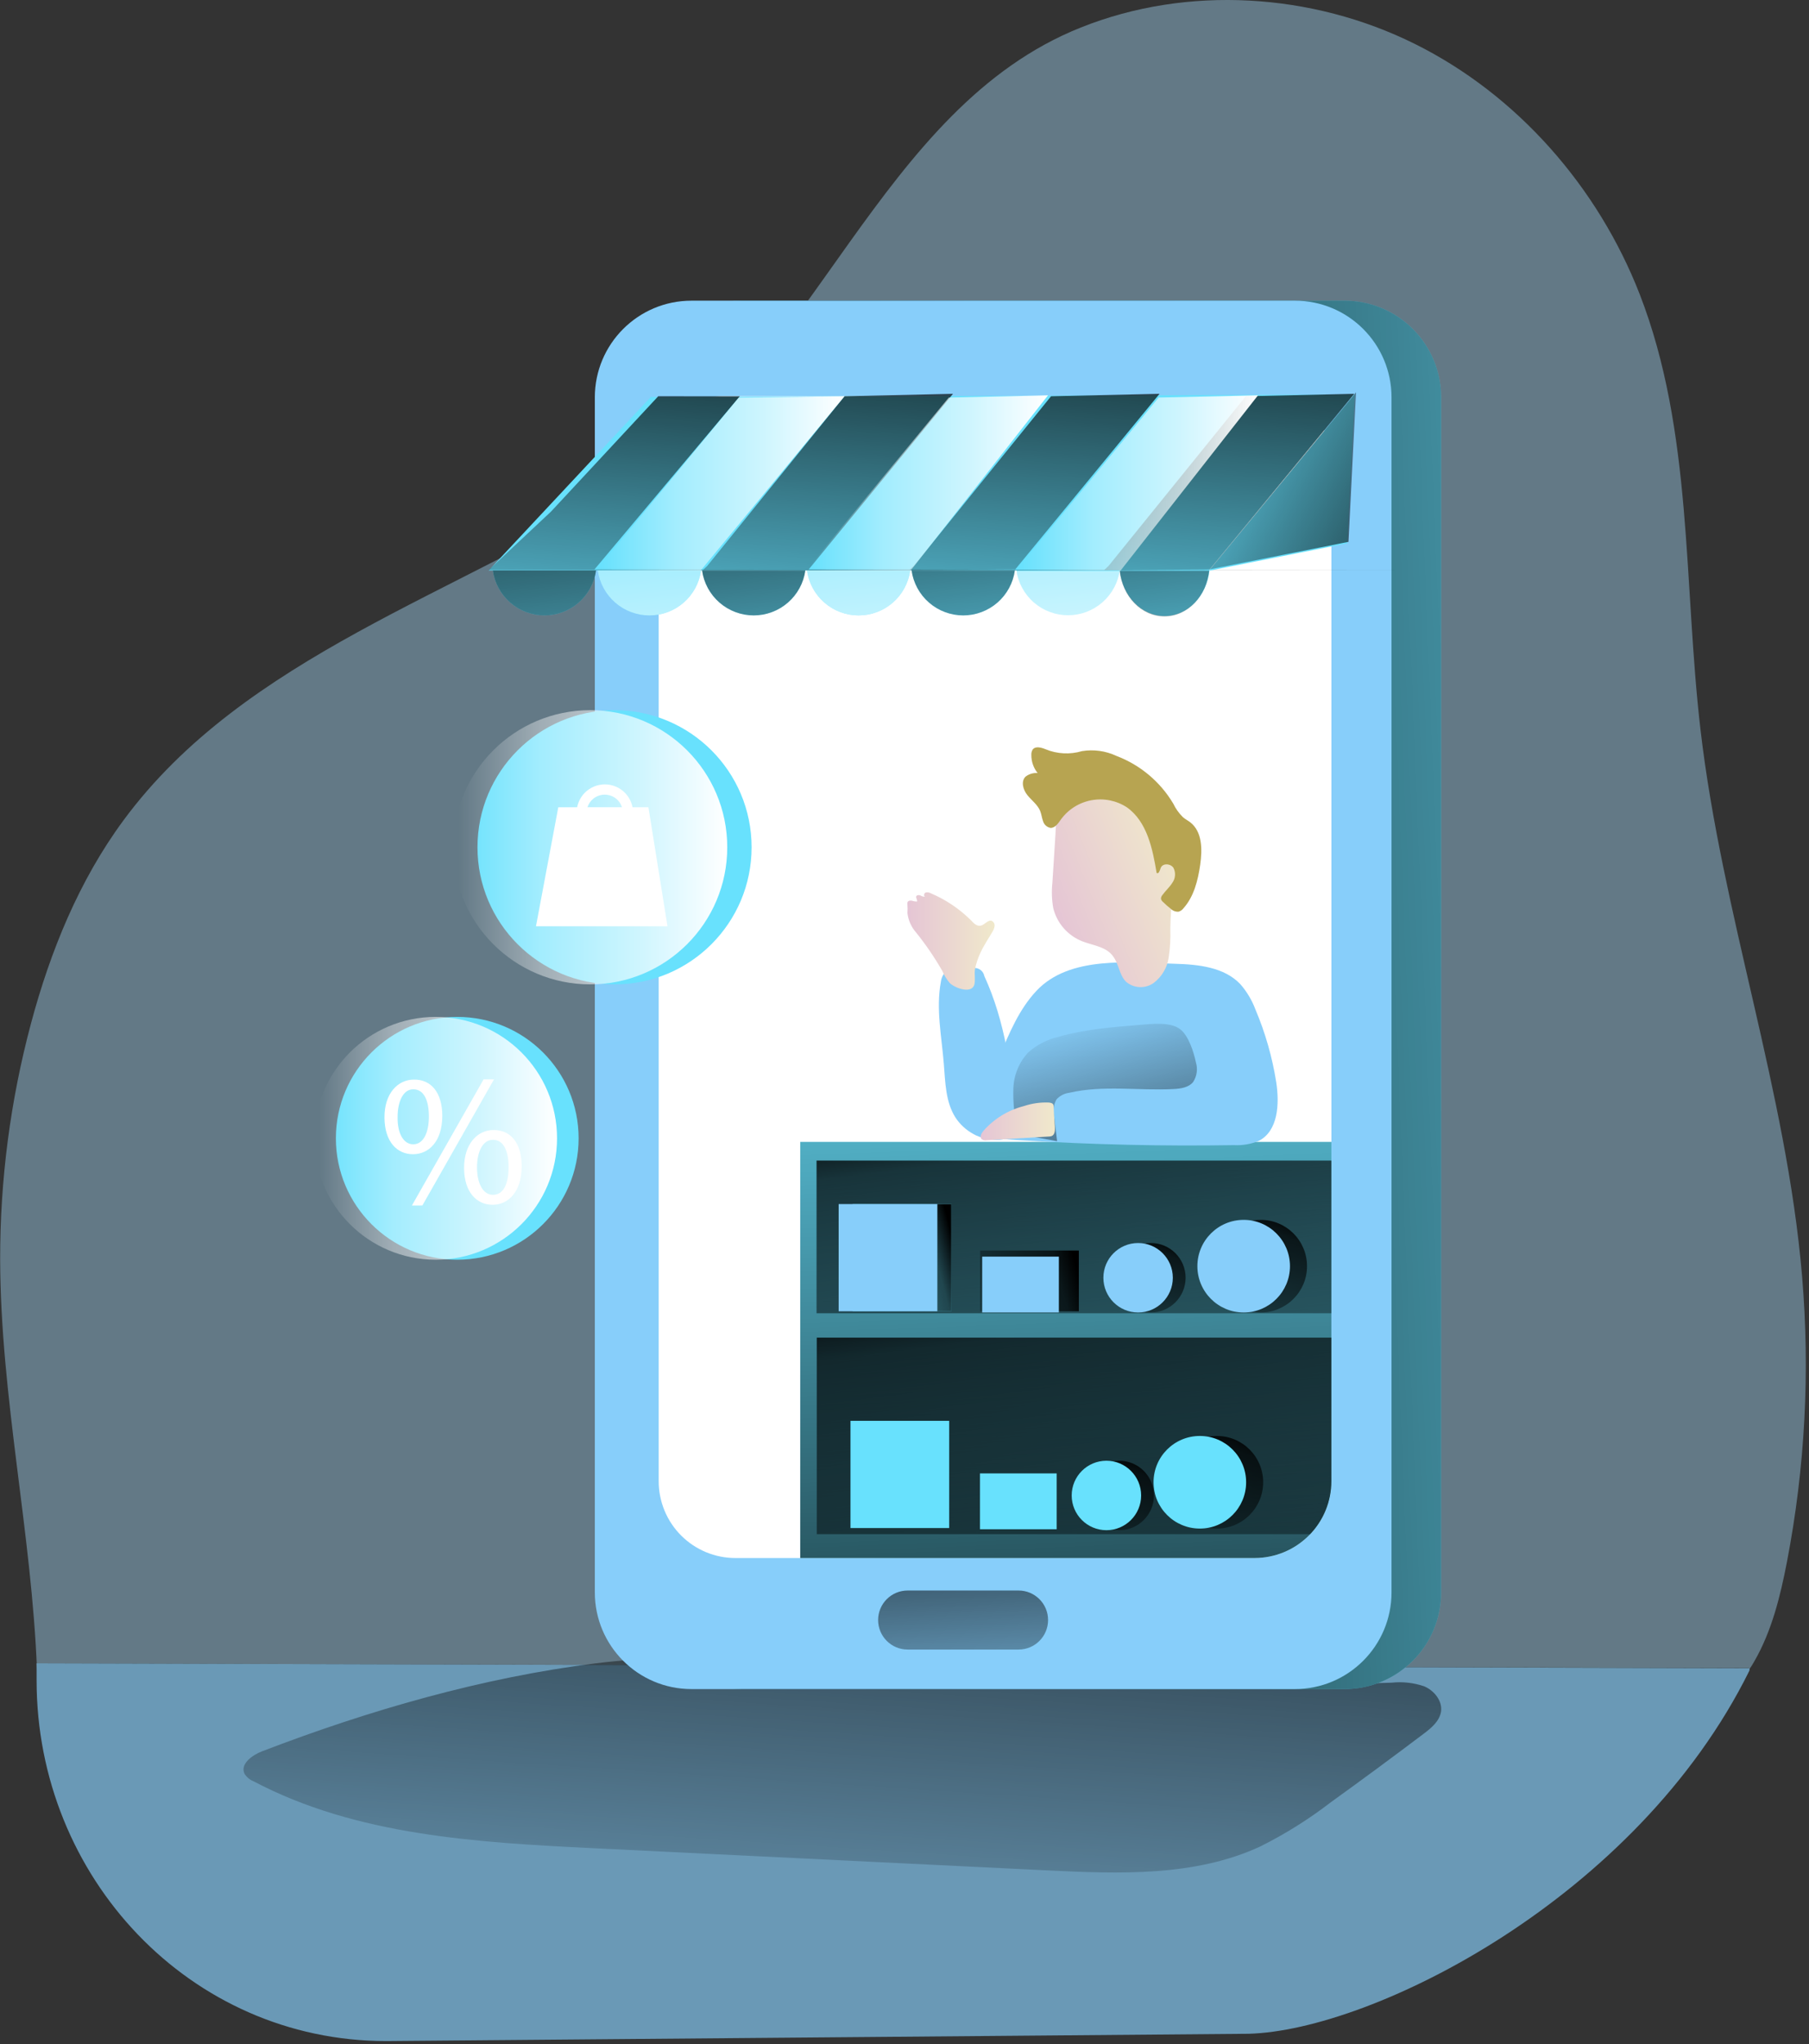 <svg width="347" height="392" viewBox="0 0 347 392" fill="none" xmlns="http://www.w3.org/2000/svg">
<rect x="0" y="0" width="347" height="392" fill="#333333" stroke="none"/>
<g clip-path="url(#clip0_2_113)">
<path opacity="0.41" d="M342.77 299.52C341.5 306.1 339.87 312.73 336.55 318.52C336.24 319.06 335.93 319.59 335.55 320.1V319.87L7.1 318.97V320.39C6.1 294.01 0.1 267.92 0.03 241.51C0.008 226.253 1.992 211.06 5.93 196.32C9.64 182.44 15.15 168.88 23.68 157.32C46.96 125.75 87.89 113.99 121.04 93.03C156.31 70.74 168.58 20.7 207.34 5.27C227.77 -2.89 251.67 -1.37 271.37 8.41C291.07 18.19 306.54 35.91 314.52 56.41C324.74 82.7 322.91 111.86 326.18 139.87C330.3 175.27 342.67 209.27 345.67 244.71C347.223 263.027 346.247 281.47 342.77 299.52Z" fill="#A9DEFF"/>
<path opacity="0.66" d="M335.59 319.91V320.33C313.95 364.15 263.17 389.39 239.5 390.01L74.09 391.41C36.4 391.41 7.02 359.93 7.02 322.24V320.39V318.97L335.59 319.91Z" fill="#87CEFA"/>
<path d="M50.28 335.84C48.34 336.58 45.98 338.33 46.92 340.18C47.337 340.83 47.95 341.33 48.67 341.61C68.43 352.03 91.57 353.33 113.88 354.43L200.88 358.68C214.71 359.35 229.17 359.91 241.73 354.1C246.511 351.715 251.049 348.872 255.28 345.61C261.28 341.29 267.213 336.913 273.08 332.48C274.55 331.38 276.08 330.1 276.41 328.29C276.74 326.21 275.13 324.21 273.19 323.38C271.186 322.696 269.056 322.457 266.95 322.68C247.73 323.347 228.503 323.617 209.27 323.49C197.07 323.42 184.83 323.21 172.72 321.67C153 319.16 134.2 316.47 114.3 318.97C92.48 321.7 70.72 327.99 50.28 335.84Z" fill="url(#paint0_linear_2_113)"/>
<path d="M257.89 57.66H142.15C131.911 57.66 123.61 65.961 123.61 76.2V305.37C123.61 315.609 131.911 323.91 142.15 323.91H257.89C268.129 323.91 276.43 315.609 276.43 305.37V76.2C276.43 65.961 268.129 57.66 257.89 57.66Z" fill="#68E1FD"/>
<path d="M257.89 57.66H142.15C131.911 57.66 123.61 65.961 123.61 76.2V305.37C123.61 315.609 131.911 323.91 142.15 323.91H257.89C268.129 323.91 276.43 315.609 276.43 305.37V76.2C276.43 65.961 268.129 57.66 257.89 57.66Z" fill="url(#paint1_linear_2_113)"/>
<path d="M248.38 57.66H132.64C122.401 57.66 114.1 65.961 114.1 76.2V305.37C114.1 315.609 122.401 323.91 132.64 323.91H248.38C258.619 323.91 266.92 315.609 266.92 305.37V76.2C266.92 65.961 258.619 57.66 248.38 57.66Z" fill="#87CEFA"/>
<path d="M255.39 88.14V284.05C255.39 287.955 253.839 291.7 251.079 294.462C248.319 297.224 244.575 298.777 240.67 298.78H141.07C139.136 298.78 137.221 298.399 135.435 297.659C133.648 296.918 132.025 295.833 130.658 294.465C129.291 293.097 128.207 291.473 127.468 289.686C126.728 287.899 126.349 285.984 126.35 284.05V88.14C126.349 86.547 126.661 84.969 127.27 83.497C127.878 82.025 128.77 80.687 129.896 79.56C131.021 78.433 132.358 77.538 133.829 76.927C135.3 76.316 136.877 76.001 138.47 76H243.25C246.469 76.003 249.555 77.282 251.831 79.559C254.107 81.835 255.387 84.921 255.39 88.14Z" fill="white"/>
<path d="M255.39 218.98V284.05C255.39 287.955 253.839 291.7 251.079 294.462C248.319 297.224 244.575 298.777 240.67 298.78H153.5V218.98H255.39Z" fill="#68E1FD"/>
<path d="M255.38 218.98V284.05C255.377 287.952 253.827 291.694 251.07 294.456C248.312 297.217 244.572 298.772 240.67 298.78H153.5V218.98H255.38Z" fill="url(#paint2_linear_2_113)"/>
<path d="M255.38 256.51V284.05C255.386 287.83 253.931 291.467 251.32 294.2H156.67V256.51H255.38Z" fill="url(#paint3_linear_2_113)"/>
<path d="M124.84 76.13L93.73 109.4H231.86L259.58 75.66L124.84 76.13Z" fill="#68E1FD"/>
<path d="M141.9 76L114.03 109.2L232.11 109.32H93.73L94.57 108.53L105.7 98.1L126.26 75.99L141.9 76Z" fill="url(#paint4_linear_2_113)"/>
<path d="M182.8 75.52L155.12 109.2L273.2 109.32H134.82L135.66 108.53L161.99 75.99L182.8 75.52Z" fill="url(#paint5_linear_2_113)"/>
<path d="M222.42 75.52L194.74 109.2L174.44 109.32L175.28 108.53L201.61 75.99L222.42 75.52Z" fill="url(#paint6_linear_2_113)"/>
<path d="M259.78 75.52L232.1 109.2L211.8 109.32L212.64 108.53L238.97 75.99L259.78 75.52Z" fill="url(#paint7_linear_2_113)"/>
<path d="M154.79 109.39H174.6C174.268 111.781 173.082 113.971 171.262 115.556C169.441 117.142 167.109 118.015 164.695 118.015C162.281 118.015 159.949 117.142 158.128 115.556C156.308 113.971 155.122 111.781 154.79 109.39Z" fill="#68E1FD"/>
<path d="M134.67 109.39H154.48C154.148 111.781 152.962 113.971 151.142 115.556C149.321 117.142 146.989 118.015 144.575 118.015C142.161 118.015 139.829 117.142 138.008 115.556C136.188 113.971 135.002 111.781 134.67 109.39Z" fill="#68E1FD"/>
<path d="M214.79 109.27C214.48 111.67 213.309 113.877 211.495 115.48C209.682 117.083 207.349 117.974 204.928 117.987C202.508 118.001 200.164 117.136 198.333 115.553C196.502 113.97 195.307 111.777 194.97 109.38H214.67L214.79 109.27Z" fill="#68E1FD"/>
<path d="M232.01 109.27C231.53 114.27 227.85 118.14 223.39 118.14C218.93 118.14 215.3 114.31 214.78 109.38H231.94L232.01 109.27Z" fill="#68E1FD"/>
<path d="M114.67 109.39H134.48C134.148 111.781 132.962 113.971 131.142 115.556C129.321 117.142 126.989 118.015 124.575 118.015C122.161 118.015 119.829 117.142 118.008 115.556C116.188 113.971 115.002 111.781 114.67 109.39Z" fill="#68E1FD"/>
<path d="M174.88 109.39H194.67C194.338 111.781 193.152 113.971 191.332 115.556C189.511 117.142 187.179 118.015 184.765 118.015C182.351 118.015 180.019 117.142 178.198 115.556C176.378 113.971 175.192 111.781 174.86 109.39H174.88Z" fill="#68E1FD"/>
<path d="M94.53 109.39H114.34C114.008 111.781 112.822 113.971 111.002 115.556C109.181 117.142 106.849 118.015 104.435 118.015C102.021 118.015 99.689 117.142 97.868 115.556C96.048 113.971 94.862 111.781 94.53 109.39Z" fill="#68E1FD"/>
<path d="M154.79 109.39H174.6C174.268 111.781 173.082 113.971 171.262 115.556C169.441 117.142 167.109 118.015 164.695 118.015C162.281 118.015 159.949 117.142 158.128 115.556C156.308 113.971 155.122 111.781 154.79 109.39Z" fill="url(#paint8_linear_2_113)"/>
<path d="M134.67 109.39H154.48C154.148 111.781 152.962 113.971 151.142 115.556C149.321 117.142 146.989 118.015 144.575 118.015C142.161 118.015 139.829 117.142 138.008 115.556C136.188 113.971 135.002 111.781 134.67 109.39Z" fill="url(#paint9_linear_2_113)"/>
<path d="M214.78 109.39C214.47 111.79 213.299 113.997 211.485 115.6C209.672 117.203 207.339 118.094 204.918 118.107C202.498 118.121 200.154 117.256 198.323 115.673C196.492 114.09 195.297 111.897 194.96 109.5H214.67L214.78 109.39Z" fill="url(#paint10_linear_2_113)"/>
<path d="M231.95 109.33C231.48 114.33 227.81 118.21 223.36 118.21C218.91 118.21 215.3 114.37 214.78 109.45H231.88L231.95 109.33Z" fill="url(#paint11_linear_2_113)"/>
<path d="M114.67 109.39H134.48C134.148 111.781 132.962 113.971 131.142 115.556C129.321 117.142 126.989 118.015 124.575 118.015C122.161 118.015 119.829 117.142 118.008 115.556C116.188 113.971 115.002 111.781 114.67 109.39Z" fill="url(#paint12_linear_2_113)"/>
<path d="M174.88 109.39H194.67C194.338 111.781 193.152 113.971 191.332 115.556C189.511 117.142 187.179 118.015 184.765 118.015C182.351 118.015 180.019 117.142 178.198 115.556C176.378 113.971 175.192 111.781 174.86 109.39H174.88Z" fill="url(#paint13_linear_2_113)"/>
<path d="M94.53 109.39H114.34C114.008 111.781 112.822 113.971 111.002 115.556C109.181 117.142 106.849 118.015 104.435 118.015C102.021 118.015 99.689 117.142 97.868 115.556C96.048 113.971 94.862 111.781 94.53 109.39Z" fill="url(#paint14_linear_2_113)"/>
<path d="M114.33 109.39L141.71 76.24L161.99 75.99L134.42 109.39H114.33Z" fill="url(#paint15_linear_2_113)"/>
<path d="M154.61 109.39L181.99 76.24L201.03 75.81L174.7 109.39H154.61Z" fill="url(#paint16_linear_2_113)"/>
<path d="M194.89 109.39L222.26 76.24L241.31 75.81L214.97 109.39H194.89Z" fill="url(#paint17_linear_2_113)"/>
<path d="M231.88 109.45L258.44 104.19L259.88 75.52L231.88 109.45Z" fill="#68E1FD"/>
<path d="M232.1 109.17L258.66 103.91L260.11 75.24L232.1 109.17Z" fill="url(#paint18_linear_2_113)"/>
<path d="M195.38 305.01H174.1C170.974 305.01 168.44 307.544 168.44 310.67C168.44 313.796 170.974 316.33 174.1 316.33H195.38C198.506 316.33 201.04 313.796 201.04 310.67C201.04 307.544 198.506 305.01 195.38 305.01Z" fill="url(#paint19_linear_2_113)"/>
<path d="M117.88 188.77C132.4 188.77 144.17 177 144.17 162.48C144.17 147.96 132.4 136.19 117.88 136.19C103.36 136.19 91.59 147.96 91.59 162.48C91.59 177 103.36 188.77 117.88 188.77Z" fill="#68E1FD"/>
<path d="M113.21 188.77C127.73 188.77 139.5 177 139.5 162.48C139.5 147.96 127.73 136.19 113.21 136.19C98.69 136.19 86.92 147.96 86.92 162.48C86.92 177 98.69 188.77 113.21 188.77Z" fill="url(#paint20_linear_2_113)"/>
<path d="M87.71 241.57C100.567 241.57 110.99 231.147 110.99 218.29C110.99 205.433 100.567 195.01 87.71 195.01C74.853 195.01 64.43 205.433 64.43 218.29C64.43 231.147 74.853 241.57 87.71 241.57Z" fill="#68E1FD"/>
<path d="M83.57 241.57C96.427 241.57 106.85 231.147 106.85 218.29C106.85 205.433 96.427 195.01 83.57 195.01C70.713 195.01 60.29 205.433 60.29 218.29C60.29 231.147 70.713 241.57 83.57 241.57Z" fill="url(#paint21_linear_2_113)"/>
<path d="M198.76 190.06C195.5 193.56 193.61 198.06 191.76 202.5L186.55 215.12C186.382 215.408 186.279 215.729 186.25 216.061C186.221 216.393 186.265 216.727 186.38 217.04C186.578 217.291 186.828 217.495 187.113 217.638C187.398 217.782 187.711 217.861 188.03 217.87C190.682 218.271 193.352 218.538 196.03 218.67C209.557 219.51 223.107 219.82 236.68 219.6C238.307 219.686 239.933 219.409 241.44 218.79C245.18 216.9 245.44 211.7 244.81 207.57C244.055 202.757 242.711 198.055 240.81 193.57C240.143 191.792 239.16 190.149 237.91 188.72C234.81 185.47 229.91 184.95 225.4 184.82C216.84 184.61 205.18 183.15 198.76 190.06Z" fill="#87CEFA"/>
<path d="M188.81 187.17C188.725 186.712 188.474 186.301 188.105 186.017C187.736 185.733 187.275 185.595 186.81 185.63C185.632 185.578 184.451 185.622 183.28 185.76C182.527 185.781 181.802 186.052 181.22 186.53C180.799 187.04 180.538 187.662 180.47 188.32C179.52 193.47 180.62 198.75 181.04 203.97C181.33 207.53 181.36 211.31 183.28 214.31C184.148 215.637 185.335 216.725 186.733 217.475C188.131 218.224 189.694 218.611 191.28 218.6C192.62 218.6 194.14 218.11 194.65 216.88C194.857 216.259 194.915 215.598 194.82 214.95C194.13 205.58 192.78 195.79 188.81 187.17Z" fill="#87CEFA"/>
<path d="M188.13 182.58C188.76 181.22 189.62 179.98 190.37 178.68C190.583 178.354 190.723 177.985 190.78 177.6C190.804 177.4 190.767 177.198 190.674 177.02C190.582 176.841 190.437 176.695 190.26 176.6C189.51 176.31 188.91 177.35 188.13 177.51C187.35 177.67 186.79 177.05 186.28 176.51C184.056 174.296 181.429 172.527 178.54 171.3C178.391 171.211 178.226 171.152 178.054 171.128C177.882 171.104 177.708 171.115 177.54 171.16C177.23 171.3 177.14 171.85 177.46 171.95C177.151 171.974 176.842 171.897 176.58 171.73C176.3 171.61 175.89 171.6 175.76 171.88C175.63 172.16 176.01 172.57 175.91 172.88C175.57 172.888 175.231 172.834 174.91 172.72C174.57 172.66 174.12 172.72 174.06 173.11C174.034 173.239 174.034 173.371 174.06 173.5C174.105 174.022 174.105 174.548 174.06 175.07C174.217 176.465 174.8 177.778 175.73 178.83C177.584 181.136 179.256 183.584 180.73 186.15C181.084 186.988 181.559 187.77 182.14 188.47C182.96 189.35 186 190.6 186.8 189.07C187.18 188.35 186.87 186.77 187.01 185.93C187.235 184.769 187.611 183.643 188.13 182.58Z" fill="url(#paint22_linear_2_113)"/>
<path d="M229.39 203.7C229.586 204.334 229.64 205.002 229.548 205.659C229.457 206.316 229.222 206.944 228.86 207.5C227.99 208.56 226.47 208.77 225.1 208.84C218.43 209.19 211.62 208.04 205.1 209.56C204.163 209.679 203.299 210.125 202.66 210.82C202.102 211.807 201.942 212.969 202.21 214.07L202.77 218.84L196.27 217.66C196.026 217.627 195.792 217.546 195.58 217.42C195.272 217.122 195.09 216.718 195.07 216.29C194.537 213.803 194.306 211.262 194.38 208.72C194.467 206.156 195.475 203.71 197.22 201.83C198.873 200.362 200.867 199.331 203.02 198.83C208.02 197.39 213.28 196.97 218.49 196.55C220.74 196.37 224.49 195.87 226.42 197.4C228.03 198.7 228.99 201.79 229.39 203.7Z" fill="url(#paint23_linear_2_113)"/>
<path d="M201.87 169.27C201.691 170.903 201.748 172.553 202.04 174.17C202.393 175.589 203.078 176.903 204.04 178.003C205.002 179.104 206.212 179.96 207.57 180.5C209.57 181.29 211.94 181.5 213.31 183.13C214.68 184.76 214.61 186.93 216.02 188.29C216.752 188.902 217.666 189.255 218.619 189.293C219.573 189.331 220.512 189.052 221.29 188.5C222.826 187.34 223.855 185.631 224.16 183.73C224.445 181.848 224.556 179.943 224.49 178.04C224.52 175.502 224.73 172.969 225.12 170.46C225.46 168.715 225.67 166.946 225.75 165.17C225.733 163.115 225.337 161.081 224.58 159.17C222.89 154.72 219.41 150.71 214.8 149.53C212.692 149.009 210.474 149.175 208.467 150.002C206.459 150.829 204.769 152.275 203.64 154.13C202.48 156 202.59 157.9 202.45 160.13C202.263 163.163 202.07 166.21 201.87 169.27Z" fill="url(#paint24_linear_2_113)"/>
<path d="M200.56 143.68C199.73 143.34 198.61 143.03 198.08 143.75C197.898 144.051 197.811 144.399 197.83 144.75C197.814 146.017 198.239 147.25 199.03 148.24C198.202 148.181 197.38 148.426 196.72 148.93C195.79 149.85 196.25 151.47 197.07 152.48C197.89 153.49 199.02 154.31 199.51 155.48C199.77 156.11 199.83 156.81 200.08 157.48C200.176 157.809 200.363 158.103 200.62 158.33C200.876 158.556 201.192 158.706 201.53 158.76C202.43 158.76 203 157.86 203.53 157.11C204.944 155.187 207.04 153.878 209.389 153.452C211.738 153.026 214.161 153.515 216.16 154.82C220.02 157.56 221.09 162.73 221.86 167.4C222.25 167.68 222.48 166.93 222.63 166.48C222.97 165.48 224.53 165.57 225.09 166.42C225.323 166.874 225.426 167.383 225.387 167.891C225.348 168.399 225.169 168.887 224.87 169.3C224.33 170.16 223.54 170.84 222.95 171.67C222.777 171.865 222.688 172.12 222.7 172.38C222.752 172.597 222.875 172.791 223.05 172.93C223.528 173.408 224.036 173.855 224.57 174.27C224.765 174.466 225 174.617 225.259 174.714C225.518 174.81 225.794 174.85 226.07 174.83C226.446 174.722 226.776 174.494 227.01 174.18C229.01 171.94 229.79 168.83 230.22 165.84C230.65 162.85 230.62 159.48 228.3 157.68C227.84 157.33 227.3 157.07 226.88 156.68C226.131 155.938 225.515 155.072 225.06 154.12C222.564 149.921 218.718 146.692 214.15 144.96C212.093 143.995 209.792 143.674 207.55 144.04C205.248 144.727 202.779 144.6 200.56 143.68Z" fill="#B7A451"/>
<path d="M188.57 216.94C188.22 217.38 187.9 218.05 188.29 218.45C188.426 218.547 188.581 218.615 188.744 218.651C188.907 218.687 189.076 218.69 189.24 218.66L201.18 217.95C201.375 217.952 201.568 217.918 201.75 217.85C202.35 217.58 202.39 216.77 202.35 216.11L202.14 213.03C202.07 211.92 202.3 211.58 201.22 211.43C199.596 211.358 197.972 211.585 196.43 212.1C193.377 212.872 190.634 214.561 188.57 216.94Z" fill="url(#paint25_linear_2_113)"/>
<path d="M255.38 222.56H156.63V251.84H255.38V222.56Z" fill="url(#paint26_linear_2_113)"/>
<path d="M128.04 177.63H102.81L107.09 154.81H124.38L128.04 177.63Z" fill="white"/>
<path d="M121.43 156.83H110.61V155.83C110.61 154.395 111.18 153.019 112.195 152.005C113.209 150.99 114.585 150.42 116.02 150.42C117.455 150.42 118.831 150.99 119.845 152.005C120.86 153.019 121.43 154.395 121.43 155.83V156.83ZM112.67 154.88H119.33C119.119 154.16 118.681 153.528 118.08 153.078C117.48 152.629 116.75 152.386 116 152.386C115.25 152.386 114.52 152.629 113.92 153.078C113.319 153.528 112.881 154.16 112.67 154.88Z" fill="white"/>
<path d="M182.49 230.9H163.56V251.46H182.49V230.9Z" fill="#68E1FD"/>
<path d="M182.49 230.9H163.56V251.46H182.49V230.9Z" fill="url(#paint27_linear_2_113)"/>
<path d="M206.94 239.81H188.01V251.46H206.94V239.81Z" fill="url(#paint28_linear_2_113)"/>
<path d="M179.8 230.9H160.87V251.46H179.8V230.9Z" fill="#87CEFA"/>
<path d="M203.11 240.98H188.4V251.69H203.11V240.98Z" fill="#87CEFA"/>
<path d="M182.07 272.47H163.14V293.03H182.07V272.47Z" fill="#68E1FD"/>
<path d="M202.69 282.55H187.98V293.26H202.69V282.55Z" fill="#68E1FD"/>
<path d="M220.76 251.69C224.438 251.69 227.42 248.708 227.42 245.03C227.42 241.352 224.438 238.37 220.76 238.37C217.082 238.37 214.1 241.352 214.1 245.03C214.1 248.708 217.082 251.69 220.76 251.69Z" fill="url(#paint29_linear_2_113)"/>
<path d="M218.31 251.69C221.988 251.69 224.97 248.708 224.97 245.03C224.97 241.352 221.988 238.37 218.31 238.37C214.632 238.37 211.65 241.352 211.65 245.03C211.65 248.708 214.632 251.69 218.31 251.69Z" fill="#87CEFA"/>
<path d="M214.69 293.44C218.368 293.44 221.35 290.458 221.35 286.78C221.35 283.102 218.368 280.12 214.69 280.12C211.012 280.12 208.03 283.102 208.03 286.78C208.03 290.458 211.012 293.44 214.69 293.44Z" fill="url(#paint30_linear_2_113)"/>
<path d="M212.23 293.44C215.908 293.44 218.89 290.458 218.89 286.78C218.89 283.102 215.908 280.12 212.23 280.12C208.552 280.12 205.57 283.102 205.57 286.78C205.57 290.458 208.552 293.44 212.23 293.44Z" fill="#68E1FD"/>
<path d="M241.83 251.69C246.734 251.69 250.71 247.714 250.71 242.81C250.71 237.906 246.734 233.93 241.83 233.93C236.926 233.93 232.95 237.906 232.95 242.81C232.95 247.714 236.926 251.69 241.83 251.69Z" fill="url(#paint31_linear_2_113)"/>
<path d="M238.56 251.69C243.464 251.69 247.44 247.714 247.44 242.81C247.44 237.906 243.464 233.93 238.56 233.93C233.656 233.93 229.68 237.906 229.68 242.81C229.68 247.714 233.656 251.69 238.56 251.69Z" fill="#87CEFA"/>
<path d="M233.42 293.13C238.324 293.13 242.3 289.154 242.3 284.25C242.3 279.346 238.324 275.37 233.42 275.37C228.516 275.37 224.54 279.346 224.54 284.25C224.54 289.154 228.516 293.13 233.42 293.13Z" fill="url(#paint32_linear_2_113)"/>
<path d="M230.15 293.13C235.054 293.13 239.03 289.154 239.03 284.25C239.03 279.346 235.054 275.37 230.15 275.37C225.246 275.37 221.27 279.346 221.27 284.25C221.27 289.154 225.246 293.13 230.15 293.13Z" fill="#68E1FD"/>
<path d="M84.84 213.96C84.84 218.9 82.25 221.34 79.22 221.34C76.19 221.34 73.79 219 73.75 214.34C73.71 209.68 76.31 207.03 79.4 207.03C82.67 206.98 84.84 209.5 84.84 213.96ZM76.27 214.18C76.2 217.18 77.32 219.44 79.27 219.44C81.22 219.44 82.27 217.2 82.27 214.11C82.27 211.26 81.44 208.89 79.27 208.89C77.32 208.89 76.27 211.27 76.27 214.18ZM79.01 231.18L92.76 206.99H94.76L81.02 231.17L79.01 231.18ZM100.07 223.66C100.07 228.59 97.47 231.04 94.49 231.04C91.51 231.04 89.05 228.7 89.02 224.04C88.99 219.38 91.57 216.7 94.67 216.7C97.94 216.67 100.07 219.18 100.07 223.65V223.66ZM91.5 223.87C91.5 226.87 92.62 229.13 94.56 229.13C96.65 229.13 97.56 226.9 97.56 223.8C97.56 220.96 96.73 218.58 94.56 218.58C92.58 218.57 91.5 220.91 91.5 223.86V223.87Z" fill="white"/>
</g>
<defs>
<linearGradient id="paint0_linear_2_113" x1="166.01" y1="266.37" x2="158.3" y2="382.73" gradientUnits="userSpaceOnUse">
<stop offset="0.01"/>
<stop offset="0.13" stop-opacity="0.69"/>
<stop offset="1" stop-opacity="0"/>
</linearGradient>
<linearGradient id="paint1_linear_2_113" x1="163.84" y1="192.26" x2="390.02" y2="183.09" gradientUnits="userSpaceOnUse">
<stop offset="0.01"/>
<stop offset="0.13" stop-opacity="0.69"/>
<stop offset="1" stop-opacity="0"/>
</linearGradient>
<linearGradient id="paint2_linear_2_113" x1="207.29" y1="336.82" x2="201.18" y2="169.74" gradientUnits="userSpaceOnUse">
<stop offset="0.01"/>
<stop offset="0.13" stop-opacity="0.69"/>
<stop offset="1" stop-opacity="0"/>
</linearGradient>
<linearGradient id="paint3_linear_2_113" x1="201.67" y1="240.43" x2="215.88" y2="354.83" gradientUnits="userSpaceOnUse">
<stop offset="0.01"/>
<stop offset="0.13" stop-opacity="0.69"/>
<stop offset="1" stop-opacity="0"/>
</linearGradient>
<linearGradient id="paint4_linear_2_113" x1="166.19" y1="67.55" x2="160.46" y2="140.7" gradientUnits="userSpaceOnUse">
<stop offset="0.01"/>
<stop offset="0.13" stop-opacity="0.69"/>
<stop offset="1" stop-opacity="0"/>
</linearGradient>
<linearGradient id="paint5_linear_2_113" x1="207.33" y1="66.96" x2="201.52" y2="141.02" gradientUnits="userSpaceOnUse">
<stop offset="0.01"/>
<stop offset="0.13" stop-opacity="0.69"/>
<stop offset="1" stop-opacity="0"/>
</linearGradient>
<linearGradient id="paint6_linear_2_113" x1="200.71" y1="63.34" x2="194.91" y2="137.4" gradientUnits="userSpaceOnUse">
<stop offset="0.01"/>
<stop offset="0.13" stop-opacity="0.69"/>
<stop offset="1" stop-opacity="0"/>
</linearGradient>
<linearGradient id="paint7_linear_2_113" x1="238.07" y1="63.34" x2="232.26" y2="137.4" gradientUnits="userSpaceOnUse">
<stop offset="0.01"/>
<stop offset="0.13" stop-opacity="0.69"/>
<stop offset="1" stop-opacity="0"/>
</linearGradient>
<linearGradient id="paint8_linear_2_113" x1="161.62" y1="81.09" x2="168.89" y2="147.97" gradientUnits="userSpaceOnUse">
<stop offset="0.02" stop-color="white" stop-opacity="0"/>
<stop offset="0.32" stop-color="white" stop-opacity="0.39"/>
<stop offset="0.68" stop-color="white" stop-opacity="0.68"/>
<stop offset="1" stop-color="white"/>
</linearGradient>
<linearGradient id="paint9_linear_2_113" x1="141.77" y1="83.25" x2="149.04" y2="150.13" gradientUnits="userSpaceOnUse">
<stop offset="0.01"/>
<stop offset="0.13" stop-opacity="0.69"/>
<stop offset="1" stop-opacity="0"/>
</linearGradient>
<linearGradient id="paint10_linear_2_113" x1="201.33" y1="76.88" x2="208.6" y2="143.77" gradientUnits="userSpaceOnUse">
<stop offset="0.02" stop-color="white" stop-opacity="0"/>
<stop offset="0.32" stop-color="white" stop-opacity="0.39"/>
<stop offset="0.68" stop-color="white" stop-opacity="0.68"/>
<stop offset="1" stop-color="white"/>
</linearGradient>
<linearGradient id="paint11_linear_2_113" x1="219.9" y1="77.47" x2="227.05" y2="143.29" gradientUnits="userSpaceOnUse">
<stop offset="0.01"/>
<stop offset="0.13" stop-opacity="0.69"/>
<stop offset="1" stop-opacity="0"/>
</linearGradient>
<linearGradient id="paint12_linear_2_113" x1="121.91" y1="85.4" x2="129.18" y2="152.29" gradientUnits="userSpaceOnUse">
<stop offset="0.02" stop-color="white" stop-opacity="0"/>
<stop offset="0.32" stop-color="white" stop-opacity="0.39"/>
<stop offset="0.68" stop-color="white" stop-opacity="0.68"/>
<stop offset="1" stop-color="white"/>
</linearGradient>
<linearGradient id="paint13_linear_2_113" x1="181.48" y1="78.93" x2="188.75" y2="145.81" gradientUnits="userSpaceOnUse">
<stop offset="0.01"/>
<stop offset="0.13" stop-opacity="0.69"/>
<stop offset="1" stop-opacity="0"/>
</linearGradient>
<linearGradient id="paint14_linear_2_113" x1="102.06" y1="87.56" x2="109.33" y2="154.45" gradientUnits="userSpaceOnUse">
<stop offset="0.01"/>
<stop offset="0.13" stop-opacity="0.69"/>
<stop offset="1" stop-opacity="0"/>
</linearGradient>
<linearGradient id="paint15_linear_2_113" x1="114.33" y1="92.69" x2="161.99" y2="92.69" gradientUnits="userSpaceOnUse">
<stop offset="0.02" stop-color="white" stop-opacity="0"/>
<stop offset="0.32" stop-color="white" stop-opacity="0.39"/>
<stop offset="0.68" stop-color="white" stop-opacity="0.68"/>
<stop offset="1" stop-color="white"/>
</linearGradient>
<linearGradient id="paint16_linear_2_113" x1="154.61" y1="92.6" x2="201.03" y2="92.6" gradientUnits="userSpaceOnUse">
<stop offset="0.02" stop-color="white" stop-opacity="0"/>
<stop offset="0.32" stop-color="white" stop-opacity="0.39"/>
<stop offset="0.68" stop-color="white" stop-opacity="0.68"/>
<stop offset="1" stop-color="white"/>
</linearGradient>
<linearGradient id="paint17_linear_2_113" x1="194.89" y1="92.6" x2="241.31" y2="92.6" gradientUnits="userSpaceOnUse">
<stop offset="0.02" stop-color="white" stop-opacity="0"/>
<stop offset="0.32" stop-color="white" stop-opacity="0.39"/>
<stop offset="0.68" stop-color="white" stop-opacity="0.68"/>
<stop offset="1" stop-color="white"/>
</linearGradient>
<linearGradient id="paint18_linear_2_113" x1="275.79" y1="106.73" x2="223.04" y2="80.92" gradientUnits="userSpaceOnUse">
<stop offset="0.01"/>
<stop offset="0.13" stop-opacity="0.69"/>
<stop offset="1" stop-opacity="0"/>
</linearGradient>
<linearGradient id="paint19_linear_2_113" x1="183.28" y1="286.3" x2="186.45" y2="339.28" gradientUnits="userSpaceOnUse">
<stop offset="0.01"/>
<stop offset="0.13" stop-opacity="0.69"/>
<stop offset="1" stop-opacity="0"/>
</linearGradient>
<linearGradient id="paint20_linear_2_113" x1="86.92" y1="162.48" x2="139.49" y2="162.48" gradientUnits="userSpaceOnUse">
<stop offset="0.02" stop-color="white" stop-opacity="0"/>
<stop offset="0.32" stop-color="white" stop-opacity="0.39"/>
<stop offset="0.68" stop-color="white" stop-opacity="0.68"/>
<stop offset="1" stop-color="white"/>
</linearGradient>
<linearGradient id="paint21_linear_2_113" x1="60.29" y1="218.29" x2="106.85" y2="218.29" gradientUnits="userSpaceOnUse">
<stop offset="0.02" stop-color="white" stop-opacity="0"/>
<stop offset="0.32" stop-color="white" stop-opacity="0.39"/>
<stop offset="0.68" stop-color="white" stop-opacity="0.68"/>
<stop offset="1" stop-color="white"/>
</linearGradient>
<linearGradient id="paint22_linear_2_113" x1="174.04" y1="180.53" x2="190.78" y2="180.53" gradientUnits="userSpaceOnUse">
<stop stop-color="#E5C5D5"/>
<stop offset="0.42" stop-color="#EAD4D1"/>
<stop offset="1" stop-color="#F0E9CB"/>
</linearGradient>
<linearGradient id="paint23_linear_2_113" x1="208.03" y1="193.97" x2="222.95" y2="250.74" gradientUnits="userSpaceOnUse">
<stop stop-opacity="0"/>
<stop offset="0.99"/>
</linearGradient>
<linearGradient id="paint24_linear_2_113" x1="202.084" y1="174.487" x2="226.785" y2="164.562" gradientUnits="userSpaceOnUse">
<stop stop-color="#E5C5D5"/>
<stop offset="0.42" stop-color="#EAD4D1"/>
<stop offset="1" stop-color="#F0E9CB"/>
</linearGradient>
<linearGradient id="paint25_linear_2_113" x1="188.11" y1="215.03" x2="202.36" y2="215.03" gradientUnits="userSpaceOnUse">
<stop stop-color="#E5C5D5"/>
<stop offset="0.42" stop-color="#EAD4D1"/>
<stop offset="1" stop-color="#F0E9CB"/>
</linearGradient>
<linearGradient id="paint26_linear_2_113" x1="202.39" y1="208.07" x2="214.32" y2="304.2" gradientUnits="userSpaceOnUse">
<stop offset="0.01"/>
<stop offset="0.13" stop-opacity="0.69"/>
<stop offset="1" stop-opacity="0"/>
</linearGradient>
<linearGradient id="paint27_linear_2_113" x1="183.39" y1="238.44" x2="150.21" y2="247.2" gradientUnits="userSpaceOnUse">
<stop offset="0.01"/>
<stop offset="0.13" stop-opacity="0.69"/>
<stop offset="1" stop-opacity="0"/>
</linearGradient>
<linearGradient id="paint28_linear_2_113" x1="206.84" y1="243.16" x2="176.87" y2="251.07" gradientUnits="userSpaceOnUse">
<stop offset="0.01"/>
<stop offset="0.13" stop-opacity="0.69"/>
<stop offset="1" stop-opacity="0"/>
</linearGradient>
<linearGradient id="paint29_linear_2_113" x1="224.01" y1="236.71" x2="213.68" y2="263.17" gradientUnits="userSpaceOnUse">
<stop offset="0.01"/>
<stop offset="0.13" stop-opacity="0.69"/>
<stop offset="1" stop-opacity="0"/>
</linearGradient>
<linearGradient id="paint30_linear_2_113" x1="217.94" y1="278.46" x2="207.6" y2="304.92" gradientUnits="userSpaceOnUse">
<stop offset="0.01"/>
<stop offset="0.13" stop-opacity="0.69"/>
<stop offset="1" stop-opacity="0"/>
</linearGradient>
<linearGradient id="paint31_linear_2_113" x1="246.16" y1="231.72" x2="232.38" y2="267" gradientUnits="userSpaceOnUse">
<stop offset="0.01"/>
<stop offset="0.13" stop-opacity="0.69"/>
<stop offset="1" stop-opacity="0"/>
</linearGradient>
<linearGradient id="paint32_linear_2_113" x1="237.75" y1="273.15" x2="223.97" y2="308.43" gradientUnits="userSpaceOnUse">
<stop offset="0.01"/>
<stop offset="0.13" stop-opacity="0.69"/>
<stop offset="1" stop-opacity="0"/>
</linearGradient>
<clipPath id="clip0_2_113">
<rect width="346.39" height="391.41" fill="white"/>
</clipPath>
</defs>
</svg>
